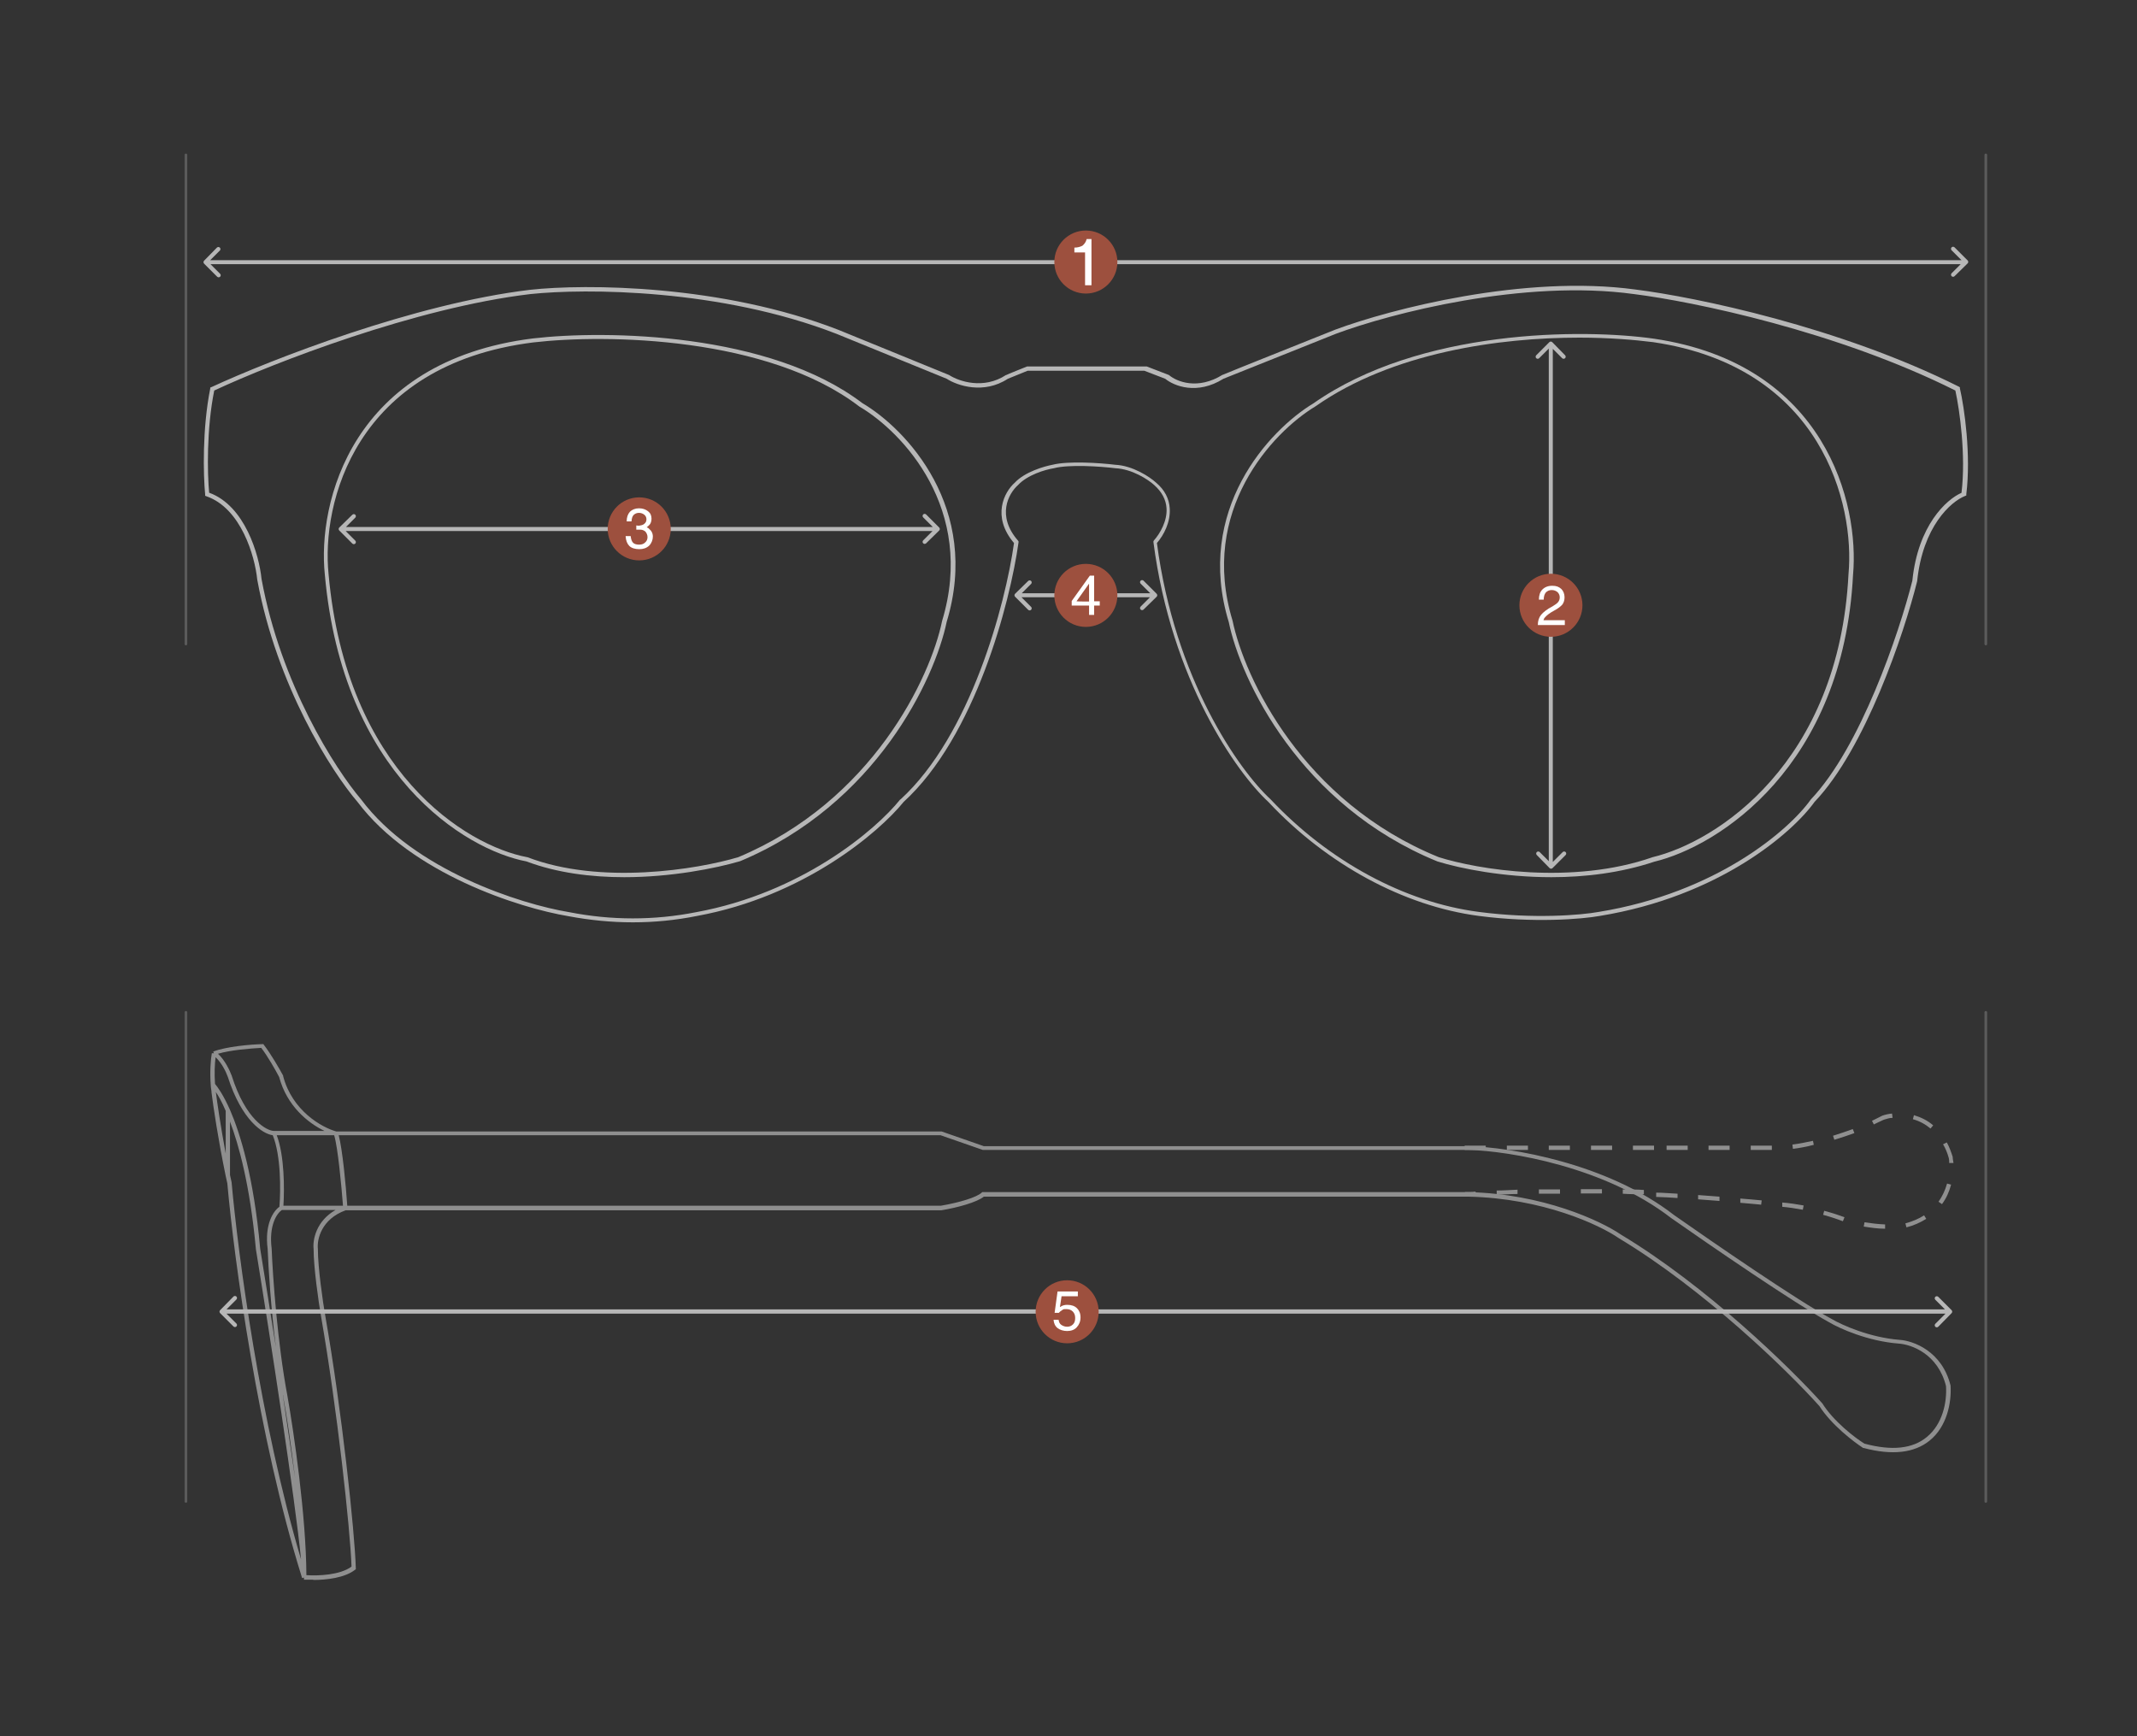 <?xml version="1.0" encoding="UTF-8"?> <svg xmlns="http://www.w3.org/2000/svg" version="1.1" viewBox="0 0 800 650"><rect x="0" y="0" width="800" height="650" fill="#333333" stroke="none"/><defs><style> .cls-1 { fill: #9d503e; } .cls-2 { opacity: .3; } .cls-2, .cls-3 { fill: #b7b7b7; } .cls-4 { fill: #fff; } .cls-5 { opacity: .7; } </style></defs><g><g id="Camada_1"><path class="cls-3" d="M76.4,97.6c-.3.3-.3.8,0,1.1l4.9,4.9c.3.3.8.3,1.1,0,.3-.3.3-.8,0-1.1l-4.4-4.4,4.3-4.3c.3-.3.3-.8,0-1.1-.3-.3-.8-.3-1.1,0l-4.8,4.9ZM736.6,98.6c.3-.3.3-.8,0-1.1l-4.9-4.9c-.3-.3-.8-.3-1.1,0s-.3.8,0,1.1l4.3,4.3-4.3,4.3c-.3.3-.3.8,0,1.1.3.3.8.3,1.1,0l4.9-4.8ZM77,98.9h659.2v-1.5H77v1.5h0Z"></path><g class="cls-5"><path class="cls-3" d="M117.3,591.4c-1.3,0-2.5,0-3.5,0v-.8c0,0-.7.2-.7.2-16.5-52.7-25.5-119.7-28-147.8-.2-.9-.4-1.8-.6-2.7l.7-.2-.7.2c-2.8-13.5-4.7-26.3-5.3-31.2,0-.9-.3-1.8-.3-2.8h.8c0,0-.8,0-.8,0-.4-5,0-9.9.4-12h.8c0,0-.3-.6-.3-.6,4.8-1.9,14.1-2.7,18.4-2.8h.4l.2.3c2.5,3.2,5.8,8.9,7.2,11.5v.2c3.4,13,14.5,19.2,19.9,20.7h226.6l15.8,5.5h181.5c15.6.4,51.8,6.3,76.9,25.8,14.7,10.3,45.9,31.8,59,38.9,3.9,2.3,14.2,6.9,25.3,7.8,5.2.3,16,4.2,19.2,17.1h0c.4,6.6-1.4,15.4-7.8,20.6-5.8,4.7-14.1,5.6-24.7,2.8h-.2c-3.7-2.4-11.9-8.7-16.4-15.7-12-13.4-43.1-43.6-75-62.8-7.5-5.2-28.8-15-56.3-15.6h-181.5c-2.6,2.1-9.8,4.1-15.9,5.1h-223c-9.1,3.3-10.8,10.9-10.4,14.5,0,6.9,1.8,19.5,2.8,25.2,6.1,34.8,11,80.5,11.4,94.3v.4l-.3.2c-3.8,3-10.7,3.8-15.6,3.8ZM114.7,589.7c4.4.3,12.6,0,16.9-3.2-.5-14.2-5.4-59.2-11.4-93.6-1-5.8-2.8-18.4-2.8-25.3-.4-3.5,1-10.5,8.2-14.6h-20.1c-1.9,1.3-4.9,5.8-3.8,14.5.4,10.5,2.2,35.5,5.9,55.1,2.4,13.6,7,45,7.1,67.1ZM86.1,439.9c.2.9.4,1.8.6,2.7h0c2.4,27,10.7,89.7,26,141.2-2.2-22.5-11.6-83.5-16.9-116.1-2.2-24.1-6.5-39.4-9.7-47.8,0,0,0,20,0,20ZM105.9,522.4c1.6,10.8,3.2,21.5,4.6,31.2-1.5-12.5-3.2-23.9-4.5-30.8,0,0,0-.2,0-.4ZM698.1,540.5c10.1,2.7,17.9,1.9,23.2-2.5,5.9-4.8,7.6-13,7.2-19.1-3-12-12.9-15.6-17.8-15.9-11.4-.9-22-5.6-26-8-13.1-7.2-44.4-28.7-59.1-39-24.8-19.2-60.5-25.1-76-25.5h-181.7l-15.8-5.5H126.8c1.4,5.3,2.7,18.9,3.2,26.4h222.2c7.1-1.2,13.5-3.2,15.3-4.9l.2-.2h181.9c27.9.6,49.6,10.7,57.2,15.9,32.1,19.3,63.4,49.8,75.4,63.2h0c4.2,6.7,12.1,12.8,15.8,15.1ZM86.1,415.5c3.8,8.8,8.9,25,11.3,52,1.7,10.2,3.7,23.3,5.9,37-1.9-14.9-2.8-29.5-3.1-36.9-1.2-9.2,2.1-14.2,4.4-15.8.5-6.2.6-19.2-2.5-26.8-3.8-.5-11.6-5.6-16.8-21.8-.6-1.7-2.2-5.2-4.6-7.4-.3,2.4-.5,6.1-.2,10,1,1.2,3,3.9,5.6,9.7l-.7.3.7-.3ZM129.3,452.2h0ZM106.1,451.4h22.3c-.6-7.7-1.9-21.7-3.3-26.4h-21.5c2.9,7.7,2.9,20,2.5,26.4ZM80.8,408.8c.5,4,1.8,12.9,3.7,23.1v-16c-1.4-3.3-2.7-5.6-3.7-7.1ZM102.5,424.2h0ZM102.5,423.4h19c-6.1-2.9-14.1-9.3-17-20.2-1.3-2.5-4.3-7.8-6.7-10.9-3.9.2-11.5.8-16.2,2.2,2.7,2.5,4.4,6.3,5.1,8.1,5.3,16.8,13.2,20.7,15.8,20.8Z"></path><path class="cls-3" d="M705.6,460c-2.6,0-5.3-.4-7.9-.8l.3-1.6c2.6.4,5.2.7,7.7.8v1.6ZM713.7,459.5l-.4-1.5c2.6-.7,5-1.7,7-3l.8,1.3c-2.2,1.4-4.7,2.5-7.4,3.2ZM689.9,457.2c-1.6-.6-4.1-1.5-7.4-2.4l.4-1.5c3.4.9,6,1.8,7.6,2.4l-.6,1.5ZM674.9,452.9c-2.7-.5-5.3-.9-7.7-1.1v-1.6c2.6.2,5.3.6,8,1.1l-.3,1.6ZM659.3,451c-2.4-.2-5-.5-7.8-.7v-1.6c2.9.2,5.6.5,8,.7l-.2,1.6ZM727,450.8l-1.3-.9c1.4-2,2.5-4.3,3.2-6.8l1.5.4c-.7,2.7-1.8,5.1-3.4,7.3ZM643.6,449.6c-2.5-.2-5.1-.4-7.9-.6v-1.6c2.8.2,5.5.4,8,.6v1.6ZM627.9,448.5c-2.5-.2-5.2-.3-7.9-.4v-1.6c2.8,0,5.4.3,8,.4v1.6ZM548.4,447.9v-1.6c1.3,0,2.6,0,4-.2v1.6c-1.3,0-2.7.1-4,.2ZM560.3,447.3v-1.6c2.5,0,5.2-.2,7.8-.3v1.6c-2.5,0-5.1.2-7.8.3ZM615.4,447.1c-2.6,0-5.2,0-7.9-.2v-1.6c2.7,0,5.3,0,7.9.2v1.6ZM576.1,446.9v-1.6c2.6,0,5.3,0,7.9,0v1.6c-2.7,0-5.3,0-7.9,0ZM599.7,446.8c-2.6,0-5.2,0-7.9,0v-1.6c2.7,0,5.3,0,7.9,0v1.6ZM729.7,435.5c0-.7,0-1.4-.2-2.1-.5-1.8-1.2-3.5-2.1-5l1.4-.7c.9,1.6,1.6,3.5,2.2,5.4,0,.8.2,1.5.3,2.3h-1.6ZM663.3,430.5h-7.9v-1.6h7.9v1.6ZM647.5,430.5h-7.9v-1.6h7.9v1.6ZM631.8,430.5h-7.9v-1.6h7.9v1.6ZM619.2,430.5h-7.9v-1.6h7.9v1.6ZM603.5,430.5h-7.9v-1.6h7.9v1.6ZM587.7,430.5h-7.9v-1.6h7.9v1.6ZM572,430.5h-7.9v-1.6h7.9v1.6ZM556.2,430.5h-7.9v-1.6h7.9v1.6ZM671.2,430.1l-.2-1.6c2.4-.3,5-.8,7.7-1.4l.3,1.5c-2.7.7-5.3,1.2-7.8,1.5ZM686.7,426.7l-.5-1.5c2.5-.8,5-1.6,7.4-2.5l.6,1.5c-2.4.9-4.9,1.7-7.5,2.5ZM722.7,422.5c-1.9-1.6-4.1-2.8-6.6-3.5l.4-1.5c2.7.8,5.1,2,7.2,3.8l-1,1.2ZM701.5,421l-.7-1.4c1.3-.6,2.6-1.3,3.8-1.9h0c1.1-.4,2.4-.7,3.7-.8l.2,1.6c-1.2,0-2.3.4-3.3.7-1.2.5-2.5,1.2-3.8,1.8Z"></path></g><path class="cls-3" d="M82.4,490.5c-.3.3-.3.8,0,1.1l5,5c.3.3.8.3,1.1,0s.3-.8,0-1.1l-4.5-4.5,4.5-4.5c.3-.3.3-.8,0-1.1s-.8-.3-1.1,0l-5,5.1ZM730.6,491.6c.3-.3.3-.8,0-1.1l-5-5c-.3-.3-.8-.3-1.1,0s-.3.8,0,1.1l4.5,4.5-4.5,4.5c-.3.3-.3.8,0,1.1s.8.3,1.1,0l5-5.1ZM82.9,491.8h647.1v-1.6H82.9v1.6Z"></path><g><circle class="cls-1" cx="399.5" cy="491.1" r="11.8"></circle><path class="cls-4" d="M404.5,493.2c0,1.5-.5,2.7-1.4,3.7s-2.2,1.4-3.6,1.4-2.7-.4-3.6-1.1-1.4-1.8-1.5-3.1h1.9c.1.8.4,1.5,1,1.9s1.3.7,2.2.7,1.6-.3,2.2-.9c.6-.6.8-1.4.8-2.4s-.3-1.8-.9-2.4c-.6-.6-1.4-.9-2.4-.9s-1.1,0-1.6.4c-.5.3-.9.6-1.2,1h-1.6c0,0,1.1-8,1.1-8h7.6v1.8h-6.1l-.6,4h.1c.8-.6,1.7-.8,2.6-.8,1.6,0,2.8.4,3.7,1.3.8.8,1.3,1.9,1.3,3.4Z"></path></g><path class="cls-3" d="M236.9,345.3c-8,0-16.1-.8-24.1-2.3-18.5-3.1-58.7-15.9-78.9-42.7-9.8-11.4-30.3-43.5-37.6-83.3-.9-8.9-6.1-26.7-19-31.2l-.5-.2v-.5c-.7-7.2-1.1-24.7,1.9-39.6v-.4c0,0,.5-.2.5-.2,22.3-10.3,75.8-31.2,119.2-36.4h0c20.8-2.3,71.8-2,115.5,15l41.4,16.9c3.7,2.4,12.9,5.5,21.3,0h.1c0-.1,7.8-3.2,7.8-3.2h44.8l8.3,3.2c2.9,2.5,10.8,5.7,20.1-.1h.1c0-.1,42.1-16.9,42.1-16.9,20.7-7.7,70.8-20.7,112.4-15,22.4,2.8,76.5,14,121.1,36.4l.3.2v.4c1.7,7.3,4.2,25,2.4,39.6v.5c0,0-.5.2-.5.2-5.3,2.1-15.8,11.4-17.9,31.9h0c-5,20-19.5,62.8-38.4,82.6-8.3,11.6-35.7,35.4-80.4,42.7-6.6,1.2-24.7,2.7-45.3,0-28.1-3.7-56.9-19.3-78.8-42.7-11.9-11-36.3-45.5-43-97.2v-.4l.2-.3c2.3-2.6,5-7.3,4.7-12-.2-3.3-1.8-6.2-4.6-8.7-2.3-2.1-8.3-6-14.5-6.3-5.6-.7-17.5-1.5-23.1,0-3.2.5-9.9,2.5-13.4,6.3-3.6,3.2-8.1,11.5,0,20.8l.2.3v.3c-3.2,23-16.3,72.8-43,97.2-9.4,11.6-37.5,35.4-77.3,42.7-8,1.6-16,2.4-24.1,2.4ZM78.4,184.5c13.3,4.9,18.6,23.2,19.5,32.2,7.2,39.4,27.6,71.2,37.3,82.6,19.8,26.5,59.7,39.2,77.9,42.2,15.8,3.1,31.8,3.1,47.5,0,39.4-7.2,67.2-30.7,76.4-42.2h.1c26.3-24,39.3-73.1,42.5-96-8.5-10-3.6-19.2.3-22.6,3.7-4,10.9-6.1,14.1-6.7,5.8-1.5,17.9-.7,23.5,0,6.5.3,12.9,4.5,15.3,6.7,3.2,2.7,4.9,6,5.1,9.7.3,5.1-2.2,9.9-4.8,12.9,6.7,51,30.7,85,42.5,95.9,21.8,23.2,50.2,38.6,78,42.2,20.5,2.7,38.3,1.2,44.9,0,44.2-7.2,71.3-30.7,79.4-42.1h0c18.6-19.6,33-62.1,38-81.9,2.1-20.7,12.7-30.4,18.4-32.9,1.7-14.1-.7-31-2.3-38.3-44.3-22.2-98-33.3-120.3-36.1-41.3-5.7-91.1,7.2-111.7,14.9l-42,16.8c-9.9,6.2-18.5,2.7-21.8,0l-7.8-3h-43.7l-7.4,3c-9,5.9-18.9,2.6-22.9,0l-41.2-16.8c-43.4-16.9-94-17.1-114.7-14.9h0c-42.9,5.1-96,25.7-118.3,36.1-2.9,14.3-2.6,31-1.9,38.3Z"></path><path class="cls-3" d="M127,197.5c-.3.3-.3.8,0,1.1l4.9,4.9c.3.3.8.3,1.1,0,.3-.3.3-.8,0-1.1l-4.3-4.3,4.3-4.3c.3-.3.3-.8,0-1.1-.3-.3-.8-.3-1.1,0l-4.9,4.8ZM351.6,198.6c.3-.3.3-.8,0-1.1l-4.9-4.9c-.3-.3-.8-.3-1.1,0-.3.3-.3.8,0,1.1l4.3,4.3-4.3,4.3c-.3.3-.3.8,0,1.1.3.3.8.3,1.1,0l4.9-4.8ZM127.5,198.8h223.5v-1.5H127.5v1.5Z"></path><path class="cls-3" d="M380,222.3c-.3.3-.3.8,0,1.1l4.9,4.9c.3.3.8.3,1.1,0,.3-.3.3-.8,0-1.1l-4.3-4.3,4.3-4.3c.3-.3.3-.8,0-1.1-.3-.3-.8-.3-1.1,0l-4.9,4.8ZM433,223.4c.3-.3.3-.8,0-1.1l-4.9-4.9c-.3-.3-.8-.3-1.1,0-.3.3-.3.8,0,1.1l4.3,4.3-4.3,4.3c-.3.3-.3.8,0,1.1.3.3.8.3,1.1,0l4.9-4.8ZM380.6,223.6h51.9v-1.5h-51.9v1.5Z"></path><path class="cls-3" d="M233.7,328.4c-12.3,0-25.2-1.6-36.6-5.9-23.2-4.4-68.8-32.6-75.5-107.4-2.8-26.8,9.9-79.9,77.9-88.4h0c27.5-3.2,88.6-2.2,123.3,24.2,16.5,9.7,44.5,39.4,31.6,81.9-4.5,21.6-26.5,68.3-77.3,89.6-9.2,2.7-25.8,6-43.4,6ZM199.6,128.2c-66.9,8.4-79.3,60.4-76.6,86.7,6.6,74,51.5,101.7,74.3,106h.1c27.3,10.5,63.7,4.6,79,0,50.1-21,71.9-67.1,76.3-88.5,12.6-41.7-14.8-70.7-31-80.2-34.2-26.2-94.8-27.2-122.1-24h0Z"></path><path class="cls-3" d="M580.8,328.4c-17.9,0-34-3.2-42.7-5.9-51.4-21-73.6-67.8-78.1-89.6-12.8-41.9,15.1-71.9,31.7-81.9,39.8-27.9,100.8-28,127.5-24.2,64.4,9.5,76.9,62,74.5,88.4-3.7,71.8-50.3,101.6-74.4,107.4-12.6,4.2-26,5.8-38.5,5.8ZM591.2,126.4c-29.8,0-69.9,5.5-98.7,25.7-16.3,9.8-43.6,39.2-31.1,80.2h0c4.5,21.7,26.3,67.9,77.2,88.6,14.5,4.6,50.1,10.5,80.1,0,23.8-5.7,69.7-35.1,73.3-106,2.4-26-9.9-77.5-73.1-86.8-7.1-.9-16.7-1.7-27.7-1.7Z"></path><path class="cls-3" d="M581.1,128.1c-.3-.3-.8-.3-1.1,0l-4.9,4.9c-.3.3-.3.8,0,1.1s.8.3,1.1,0l4.3-4.3,4.3,4.3c.3.3.8.3,1.1,0s.3-.8,0-1.1l-4.8-4.9ZM580.1,325c.3.3.8.3,1.1,0l4.9-4.9c.3-.3.3-.8,0-1.1-.3-.3-.8-.3-1.1,0l-4.3,4.3-4.3-4.3c-.3-.3-.8-.3-1.1,0s-.3.8,0,1.1l4.8,4.9ZM579.8,128.7v195.8h1.5v-195.8h-1.5Z"></path><g><circle class="cls-1" cx="239.3" cy="198" r="11.8"></circle><path class="cls-4" d="M242,194.4c0-.7-.3-1.3-.8-1.7-.5-.4-1.2-.7-2-.7s-1.5.3-2,.8-.7,1.3-.8,2.4h-1.8c0-1.5.4-2.7,1.2-3.6.8-.8,2-1.3,3.4-1.3s2.5.4,3.4,1.1,1.3,1.6,1.3,2.8-.4,2.1-1.3,2.8c-.2.1-.3.3-.5.4.4.2.7.3.9.6.9.7,1.4,1.7,1.4,2.9s-.5,2.5-1.4,3.4c-1,.9-2.2,1.3-3.7,1.3s-2.9-.4-3.7-1.2c-.8-.8-1.3-2-1.4-3.7h1.9c.1,1.1.4,2,.9,2.5s1.3.7,2.3.7,1.7-.3,2.2-.8c.6-.5.9-1.2.9-2s-.3-1.5-.8-2.1c-.5-.4-1.1-.7-1.8-.7h-1.6v-1.6c.1,0,.4.1.7.1s.6,0,.9-.1c.6-.1,1.1-.3,1.4-.6.5-.4.8-.9.8-1.7Z"></path></g><g><circle class="cls-1" cx="580.6" cy="226.6" r="11.8"></circle><path class="cls-4" d="M585.7,223.6c0,1.1-.3,2-.8,2.7-.6.7-1.6,1.5-3.1,2.3-1.7.9-2.8,1.8-3.4,2.5-.3.3-.5.7-.6,1.1h8v1.8h-10.1c0-1.6.4-2.8,1.2-3.8s2.2-2.1,4.3-3.2c1-.6,1.7-1.1,2.1-1.6s.6-1.1.6-1.8-.3-1.4-.8-1.9c-.6-.5-1.3-.8-2.2-.8s-1.6.3-2.2.9c-.5.6-.8,1.5-.8,2.7h-1.8c0-1.6.4-2.9,1.3-3.8.9-.9,2.1-1.4,3.7-1.4s2.5.4,3.4,1.2c.7.7,1.2,1.8,1.2,3.1Z"></path></g><g><circle class="cls-1" cx="406.5" cy="222.9" r="11.8"></circle><path class="cls-4" d="M401.2,226.7v-1.7l6.8-9.5h1.6v9.6h2.1v1.6h-2.1v3.5h-1.9v-3.5h-6.5ZM407.7,225.2v-6.7l-4.7,6.6h-.1c0,.1,4.8.1,4.8.1Z"></path></g><g><circle class="cls-1" cx="406.5" cy="98.1" r="11.8"></circle><path class="cls-4" d="M406.3,94.5h-4.1v-1.8c1.2,0,2.2-.3,3-.7.7-.6,1.3-1.3,1.6-2.5h1.8v17.3h-2.4v-12.3h.1Z"></path></g><path class="cls-2" d="M743.4,378.5c-.3,0-.5.2-.5.5v183.1c0,.3.2.5.5.5s.5-.2.5-.5v-183.1c0-.3-.2-.5-.5-.5Z"></path><path class="cls-2" d="M69.6,378.5c-.3,0-.5.2-.5.5v183.1c0,.3.2.5.5.5s.5-.2.5-.5v-183.1c0-.3-.2-.5-.5-.5Z"></path><path class="cls-2" d="M743.4,57.5c-.3,0-.5.2-.5.5v183.1c0,.3.2.5.5.5s.5-.2.5-.5V58c0-.3-.2-.5-.5-.5Z"></path><path class="cls-2" d="M69.6,57.5c-.3,0-.5.2-.5.5v183.1c0,.3.2.5.5.5s.5-.2.5-.5V58c0-.3-.2-.5-.5-.5Z"></path></g></g></svg> 